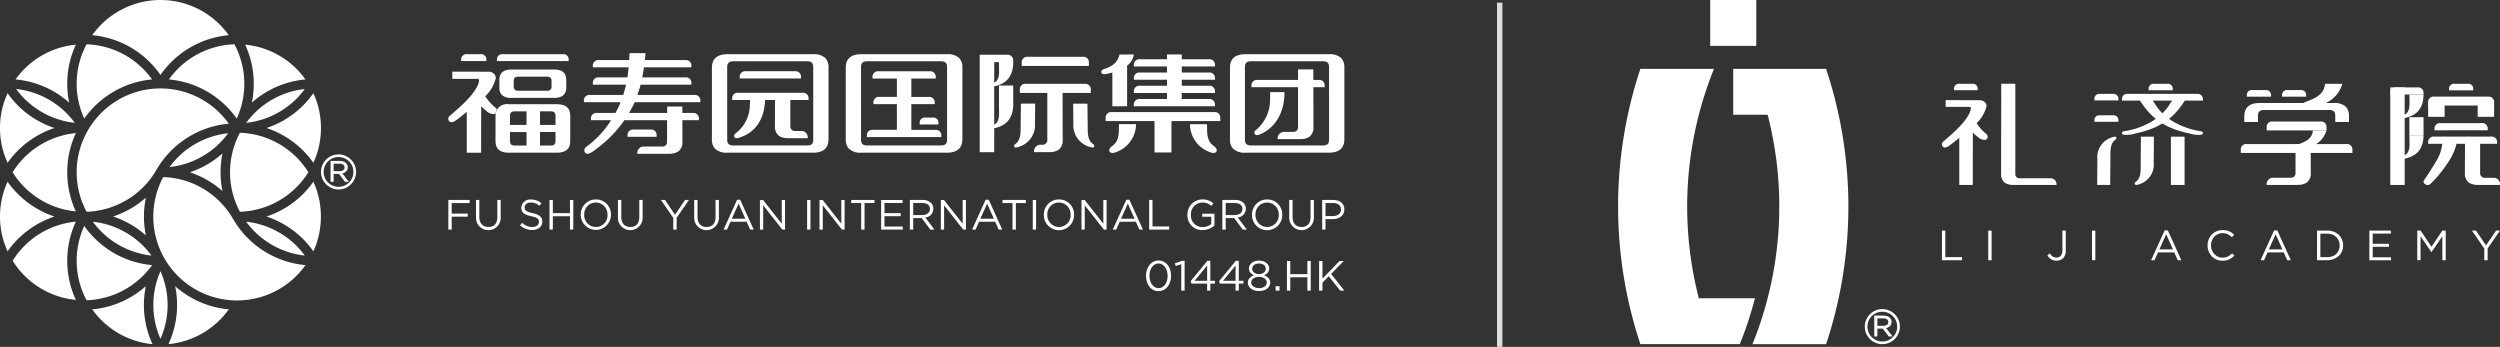 <svg xmlns="http://www.w3.org/2000/svg" width="464.902" height="64.5" viewBox="0 0 464.902 64.5">
  <rect x="0" y="0" width="464.902" height="64.5" fill="#333333" stroke="none"/>
  <g id="组_15519" data-name="组 15519" transform="translate(-50.614 -9)">
    <g id="组_15518" data-name="组 15518" transform="translate(0 -7)">
      <g id="组_219" data-name="组 219" transform="translate(-1036.484 -1350.754)">
        <g id="组_29" data-name="组 29" transform="translate(1388 1366.754)">
          <g id="组_28" data-name="组 28" transform="translate(45.855 57.478)">
            <path id="路径_178" data-name="路径 178" d="M282.713,321.472h1.741a1.928,1.928,0,0,1,.666.109,1.313,1.313,0,0,1,.487.3.977.977,0,0,1,.23.324,1.031,1.031,0,0,1,.085.428v.021a1.01,1.01,0,0,1-.283.752,1.483,1.483,0,0,1-.724.387l1.206,1.557h-.712l-1.122-1.462h-1v1.462h-.576Zm1.687,1.9a1.153,1.153,0,0,0,.666-.178.585.585,0,0,0,.256-.512v-.021a.584.584,0,0,0-.235-.486,1.052,1.052,0,0,0-.655-.182h-1.143v1.379Z" transform="translate(-280.929 -320.258)" fill="#fff"/>
            <path id="路径_179" data-name="路径 179" d="M284.475,326.962a3.261,3.261,0,1,1,3.272-3.261A3.271,3.271,0,0,1,284.475,326.962Zm0-6.028a2.768,2.768,0,1,0,2.777,2.767A2.776,2.776,0,0,0,284.475,320.934Z" transform="translate(-281.202 -320.44)" fill="#fff"/>
          </g>
          <path id="路径_180" data-name="路径 180" d="M257.386,325.131a68.246,68.246,0,0,1,2.819-42.666H246.516a81.127,81.127,0,0,0,0,51.2H265a67.621,67.621,0,0,0,2.819-8.533Z" transform="translate(-242.371 -269.664)" fill="#fff"/>
          <rect id="矩形_152" data-name="矩形 152" width="8.565" height="8.533" transform="translate(17.13)" fill="#fff"/>
          <path id="路径_181" data-name="路径 181" d="M277.771,282.465H260.5V291h6.4a68.246,68.246,0,0,1-2.819,42.666h13.689a81.127,81.127,0,0,0,0-51.2Z" transform="translate(-239.091 -269.664)" fill="#fff"/>
        </g>
        <g id="组_37" data-name="组 37" transform="translate(1448.224 1382.331)">
          <g id="组_31" data-name="组 31" transform="translate(83.377)">
            <path id="路径_182" data-name="路径 182" d="M380.836,292.38h0v-.235a1.006,1.006,0,0,0-1.122-1.1h-7.651a1.006,1.006,0,0,0-1.122,1.1v.236Z" transform="translate(-362.717 -283.727)" fill="#fff"/>
            <path id="路径_183" data-name="路径 183" d="M382.762,294.51h0v-.235a1.006,1.006,0,0,0-1.122-1.1H371.06a1.006,1.006,0,0,0-1.121,1.1v.236Z" transform="translate(-362.898 -283.351)" fill="#fff"/>
            <path id="路径_184" data-name="路径 184" d="M367.191,287.462c0,.893.205,2.429-1.079,2.885,0,0-.361.147-.156.435.1.146.329.167.886-.019s2.969-.769,2.969-4.232h-2.633Z" transform="translate(-363.629 -284.524)" fill="#fff"/>
            <path id="路径_185" data-name="路径 185" d="M367.191,293.883c0,.892.205,2.429-1.079,2.885,0,0-.361.146-.156.434.1.147.329.167.886-.019s2.969-.768,2.969-4.232h-2.633Z" transform="translate(-363.629 -283.391)" fill="#fff"/>
            <rect id="矩形_153" data-name="矩形 153" width="2.634" height="3.34" transform="translate(3.547 6.22)" fill="#fff"/>
            <path id="路径_186" data-name="路径 186" d="M370.154,286.731h0v-.235a1,1,0,0,0-1.121-1.1H365.1a1.006,1.006,0,0,0-1.121,1.1v.236Z" transform="translate(-363.976 -284.724)" fill="#fff"/>
            <rect id="矩形_154" data-name="矩形 154" width="2.672" height="18.14" transform="translate(0 0.676)" fill="#fff"/>
            <path id="路径_187" data-name="路径 187" d="M375.743,294.175h2.812v5.608a.83.83,0,0,0,.814.875H381a1.181,1.181,0,0,1,1.251,1.332H378.1l0-.007a3,3,0,0,1-1.644-.426,2.136,2.136,0,0,1-.737-1.841Z" transform="translate(-361.852 -283.175)" fill="#fff"/>
            <g id="组_30" data-name="组 30" transform="translate(7.039)">
              <path id="路径_188" data-name="路径 188" d="M382.2,288.51h0v-.554a1.006,1.006,0,0,0-1.122-1.1H371.06a1.006,1.006,0,0,0-1.121,1.1v.555Z" transform="translate(-369.937 -284.466)" fill="#fff"/>
              <rect id="矩形_155" data-name="矩形 155" width="3.058" height="2.702" transform="translate(9.207 3.445)" fill="#fff"/>
              <rect id="矩形_156" data-name="矩形 156" width="3.058" height="2.702" transform="translate(0 3.445)" fill="#fff"/>
              <path id="路径_189" data-name="路径 189" d="M373.227,286.051h4.5v-.218a.923.923,0,0,0-1.023-1.007H374.25a.923.923,0,0,0-1.023,1.007Z" transform="translate(-369.342 -284.825)" fill="#fff"/>
            </g>
            <path id="路径_190" data-name="路径 190" d="M372.714,294.14a7.637,7.637,0,0,1-1.118,3.466c-.755,1.307-1.8,2.866-2.3,3.6a.527.527,0,0,0-.084.241.532.532,0,0,0,.025.174.833.833,0,0,0,.935.447c.073-.014.2-.062.468-.32a21.816,21.816,0,0,0,2.89-3.509,10.6,10.6,0,0,0,1.963-4.555Z" transform="translate(-363.03 -283.262)" fill="#fff"/>
          </g>
          <g id="组_33" data-name="组 33" transform="translate(55.572)">
            <path id="路径_191" data-name="路径 191" d="M352.21,292.653c-.283,1.165-1.357,1.661-2.692,2.161,0,0-.468.126-.468.493,0,.232.185.5.783.371.459-.1,3.978-.2,4.982-3.478h-2.522Z" transform="translate(-338.871 -283.523)" fill="#fff"/>
            <path id="路径_192" data-name="路径 192" d="M361.187,296.006h0v-.555a1.006,1.006,0,0,0-1.122-1.1H341.553a1.006,1.006,0,0,0-1.121,1.1v.555Z" transform="translate(-340.43 -283.143)" fill="#fff"/>
            <path id="路径_193" data-name="路径 193" d="M355.634,292.448h0v-.555a1.006,1.006,0,0,0-1.121-1.1H345.63a1,1,0,0,0-1.121,1.1v.555Z" transform="translate(-339.693 -283.771)" fill="#fff"/>
            <path id="路径_194" data-name="路径 194" d="M352.686,294.355h-2.812v5.388a.83.83,0,0,1-.812.876h-3.3a1.182,1.182,0,0,0-1.252,1.332h5.819l0-.008a2.98,2.98,0,0,0,1.644-.426,2.134,2.134,0,0,0,.737-1.841Z" transform="translate(-339.693 -283.143)" fill="#fff"/>
            <g id="组_32" data-name="组 32" transform="translate(0.647)">
              <path id="路径_195" data-name="路径 195" d="M354.236,285.406c-.361,1.488-1.735,2.124-3.442,2.762,0,0-.6.162-.6.631,0,.3.235.635,1,.474.587-.125,5.088-.249,6.371-4.448h-3.225Z" transform="translate(-339.311 -284.825)" fill="#fff"/>
              <path id="路径_196" data-name="路径 196" d="M341.383,287.049h4.5v-.218a.922.922,0,0,0-1.021-1.007H342.4a.922.922,0,0,0-1.021,1.007Z" transform="translate(-340.905 -284.649)" fill="#fff"/>
              <path id="路径_197" data-name="路径 197" d="M346.917,287.049h4.5v-.218a.922.922,0,0,0-1.021-1.007h-2.453a.922.922,0,0,0-1.021,1.007Z" transform="translate(-339.904 -284.649)" fill="#fff"/>
              <path id="路径_198" data-name="路径 198" d="M343.526,291.4v-1.165c0-.729.355-1.069,1.121-1.069H356.8c.749,0,1.1.34,1.1,1.069V291.4h2.549v-1.052a2.49,2.49,0,0,0-.588-1.786,3.171,3.171,0,0,0-2.291-.7H343.881c-1.926,0-2.9.838-2.9,2.489V291.4Z" transform="translate(-340.978 -284.29)" fill="#fff"/>
            </g>
          </g>
          <g id="组_35" data-name="组 35">
            <g id="组_34" data-name="组 34">
              <path id="路径_199" data-name="路径 199" d="M295.277,286.023h4.391v-.213a.9.9,0,0,0-1-.984h-2.395a.9.9,0,0,0-1,.984Z" transform="translate(-293.025 -284.825)" fill="#fff"/>
              <path id="路径_200" data-name="路径 200" d="M301.827,294a.625.625,0,0,0-.168-.255,9.331,9.331,0,0,1-1.344-1.342L300,291.98l-.179-.285a6.612,6.612,0,0,0,1.839-3.14.983.983,0,0,0-.052-.32,1.38,1.38,0,0,0-.2-.383,1.423,1.423,0,0,0-1.134-.428l-6.215-.012v1.254h4.39c.262,0,.285.108.285.208,0,1.092-1.3,2.64-2.081,3.458-1.213,1.262-2.326,2.144-3.09,2.837a.658.658,0,0,0-.165.242.6.6,0,0,0-.028.192.557.557,0,0,0,.614.621,1.186,1.186,0,0,0,.6-.253,9.288,9.288,0,0,0,.784-.562l1.161-.932c.02-.015.041-.029.064-.047v8.754H299.1l.013-9.727.26.241a7.741,7.741,0,0,0,.646.56,1.919,1.919,0,0,0,1.227.542.669.669,0,0,0,.392-.107A.606.606,0,0,0,301.827,294Z" transform="translate(-293.37 -284.368)" fill="#fff"/>
            </g>
            <path id="路径_201" data-name="路径 201" d="M302.71,284.825h2.619v16.759a.774.774,0,0,0,.757.816h5.732a1.1,1.1,0,0,1,1.165,1.24h-8.078l0-.007a2.787,2.787,0,0,1-1.532-.4,1.988,1.988,0,0,1-.687-1.715Z" transform="translate(-291.684 -284.825)" fill="#fff"/>
          </g>
          <g id="组_36" data-name="组 36" transform="translate(28.348)">
            <rect id="矩形_157" data-name="矩形 157" width="2.543" height="8.979" transform="translate(14.227 9.837)" fill="#fff"/>
            <path id="路径_202" data-name="路径 202" d="M330.391,286.032h0v-.214a.911.911,0,0,0-1.016-.992h-2.437a.911.911,0,0,0-1.016.992v.215Z" transform="translate(-315.831 -284.825)" fill="#fff"/>
            <path id="路径_203" data-name="路径 203" d="M321.847,287.633h0v-.213a.911.911,0,0,0-1.016-.993h-2.437a.911.911,0,0,0-1.016.993v.214Z" transform="translate(-317.376 -284.543)" fill="#fff"/>
            <path id="路径_204" data-name="路径 204" d="M321.847,291.013h0V290.8a.911.911,0,0,0-1.016-.992h-2.437a.91.91,0,0,0-1.016.992v.215Z" transform="translate(-317.376 -283.946)" fill="#fff"/>
            <path id="路径_205" data-name="路径 205" d="M320.238,302.165l.038-4.84.008-.894c0-.836.024-2.065.9-2.659,0,0,.318-.187.169-.456-.112-.206-.416-.138-.831.011a3.822,3.822,0,0,0-2.668,4l-.039,4.84Z" transform="translate(-317.297 -283.349)" fill="#fff"/>
            <path id="路径_206" data-name="路径 206" d="M324.878,293.186l-.038,4.841-.008.894c0,.835-.024,2.065-.9,2.659,0,0-.316.186-.169.457.112.206.416.136.831-.012a3.82,3.82,0,0,0,2.668-4l.039-4.841Z" transform="translate(-316.228 -283.349)" fill="#fff"/>
            <path id="路径_207" data-name="路径 207" d="M336.768,287.672v-.22a.942.942,0,0,0-1.05-1.026H322.766a.942.942,0,0,0-1.05,1.026v.221Z" transform="translate(-316.592 -284.543)" fill="#fff"/>
            <path id="路径_208" data-name="路径 208" d="M331.548,293.119a17.1,17.1,0,0,0,2.083.561,5.85,5.85,0,0,0,2.325.269c.276-.088.371-.249.268-.453a.347.347,0,0,0-.2-.165.825.825,0,0,0-.205-.048,13.843,13.843,0,0,1-4.2-1.324,10.449,10.449,0,0,1-3.827-3.077s-1.017-1.494-1.279-2.029l-2,.638a13.925,13.925,0,0,0,2.764,3.318A12.784,12.784,0,0,0,331.548,293.119Z" transform="translate(-316.086 -284.467)" fill="#fff"/>
            <path id="路径_209" data-name="路径 209" d="M326.432,293.119a17.114,17.114,0,0,1-2.084.561,5.85,5.85,0,0,1-2.325.269c-.275-.088-.371-.249-.267-.453a.348.348,0,0,1,.2-.165.822.822,0,0,1,.207-.048,13.846,13.846,0,0,0,4.2-1.324,10.449,10.449,0,0,0,3.827-3.077s1.017-1.494,1.279-2.029l2,.638a13.91,13.91,0,0,1-2.766,3.318A12.779,12.779,0,0,1,326.432,293.119Z" transform="translate(-316.592 -284.467)" fill="#fff"/>
          </g>
        </g>
        <g id="组_38" data-name="组 38" transform="translate(1448.224 1409.544)">
          <path id="路径_210" data-name="路径 210" d="M293.37,308.036h.624v4.933h3.112v.574H293.37Z" transform="translate(-293.37 -307.942)" fill="#fff"/>
          <path id="路径_211" data-name="路径 211" d="M300.661,308.036h.623v5.507h-.623Z" transform="translate(-292.051 -307.942)" fill="#fff"/>
          <path id="路径_212" data-name="路径 212" d="M311.679,313.622a1.82,1.82,0,0,1-1.034-.275,2.256,2.256,0,0,1-.672-.7l.451-.386a2.072,2.072,0,0,0,.541.586,1.229,1.229,0,0,0,.723.2,1.009,1.009,0,0,0,.773-.334,1.411,1.411,0,0,0,.308-.988v-3.689h.623v3.682a2.493,2.493,0,0,1-.132.849,1.639,1.639,0,0,1-.367.6A1.671,1.671,0,0,1,311.679,313.622Z" transform="translate(-290.367 -307.942)" fill="#fff"/>
          <path id="路径_213" data-name="路径 213" d="M317,308.036h.623v5.507H317Z" transform="translate(-289.096 -307.942)" fill="#fff"/>
          <path id="路径_214" data-name="路径 214" d="M328.828,308h.585l2.52,5.546h-.672l-.647-1.455H327.6l-.655,1.455h-.64Zm1.54,3.532-1.255-2.808-1.264,2.808Z" transform="translate(-287.412 -307.948)" fill="#fff"/>
          <path id="路径_215" data-name="路径 215" d="M337.97,313.653a2.73,2.73,0,0,1-1.105-.221,2.7,2.7,0,0,1-.876-.6,2.741,2.741,0,0,1-.581-.9,2.943,2.943,0,0,1-.209-1.109V310.8a2.914,2.914,0,0,1,.209-1.1,2.828,2.828,0,0,1,.581-.909,2.671,2.671,0,0,1,.883-.613,2.776,2.776,0,0,1,1.122-.225,3.362,3.362,0,0,1,.684.064,2.773,2.773,0,0,1,.564.176,2.54,2.54,0,0,1,.482.275,4.278,4.278,0,0,1,.426.358l-.426.456a3.451,3.451,0,0,0-.763-.542,2.136,2.136,0,0,0-2.5.44,2.256,2.256,0,0,0-.45.72,2.413,2.413,0,0,0-.162.885v.016a2.434,2.434,0,0,0,.162.893,2.237,2.237,0,0,0,.45.719,2.113,2.113,0,0,0,.679.485,2.044,2.044,0,0,0,.849.178,2.146,2.146,0,0,0,.98-.209,3.425,3.425,0,0,0,.805-.586l.41.4a4,4,0,0,1-.445.4,2.774,2.774,0,0,1-.5.3,2.893,2.893,0,0,1-.576.2A3.013,3.013,0,0,1,337.97,313.653Z" transform="translate(-285.804 -307.956)" fill="#fff"/>
          <path id="路径_216" data-name="路径 216" d="M346.066,308h.583l2.52,5.546H348.5l-.647-1.455h-3.009l-.655,1.455h-.64Zm1.54,3.532-1.256-2.808-1.264,2.808Z" transform="translate(-284.294 -307.948)" fill="#fff"/>
          <path id="路径_217" data-name="路径 217" d="M352.436,308.036h1.919a3.28,3.28,0,0,1,1.188.208,2.8,2.8,0,0,1,.933.579,2.575,2.575,0,0,1,.6.869,2.731,2.731,0,0,1,.214,1.081v.016a2.757,2.757,0,0,1-.214,1.085,2.57,2.57,0,0,1-.6.874,2.845,2.845,0,0,1-.933.582,3.23,3.23,0,0,1-1.188.212h-1.919Zm1.919,4.933a2.589,2.589,0,0,0,.947-.165,2.1,2.1,0,0,0,.723-.456,2.023,2.023,0,0,0,.458-.688,2.231,2.231,0,0,0,.162-.854v-.015a2.228,2.228,0,0,0-.162-.854,2.061,2.061,0,0,0-.458-.692,2.1,2.1,0,0,0-.723-.465,2.54,2.54,0,0,0-.947-.169h-1.3v4.359Z" transform="translate(-282.686 -307.942)" fill="#fff"/>
          <path id="路径_218" data-name="路径 218" d="M360.677,308.036h4v.559H361.3v1.9h3.017v.558H361.3v1.935h3.412v.559h-4.035Z" transform="translate(-281.196 -307.942)" fill="#fff"/>
          <path id="路径_219" data-name="路径 219" d="M368.222,308.036h.632l2.013,3.006,2.013-3.006h.633v5.507h-.625v-4.461l-2.013,2.951h-.032l-2.013-2.942v4.453h-.608Z" transform="translate(-279.831 -307.942)" fill="#fff"/>
          <path id="路径_220" data-name="路径 220" d="M379.129,311.364l-2.3-3.328h.759l1.86,2.754,1.875-2.754h.726l-2.3,3.32v2.187h-.624Z" transform="translate(-278.274 -307.942)" fill="#fff"/>
        </g>
      </g>
      <g id="组_218" data-name="组 218" transform="translate(-936.484 -1219)">
        <path id="路径_316" data-name="路径 316" d="M242.881,89.782a17.321,17.321,0,0,1,13.457-8.593,15.582,15.582,0,0,0-26.443,16.373A15.576,15.576,0,0,0,242.881,89.782Zm6.222.439a17.334,17.334,0,0,1,6.067,3.507,17.482,17.482,0,0,1,0-7.015A17.311,17.311,0,0,1,249.1,90.221Zm-14.274,8.224a17.453,17.453,0,0,1,6.094,3.517,17.313,17.313,0,0,1,0-7.022A17.369,17.369,0,0,1,234.829,98.444Zm10.493-9.193a15.574,15.574,0,0,0,10.9-6.287A15.575,15.575,0,0,0,245.322,89.251Zm-3.244-16.294a15.592,15.592,0,0,0-12.185-6.535,15.571,15.571,0,0,0-.428,13.816A17.333,17.333,0,0,1,242.078,72.957Zm18.553,4.314a17.282,17.282,0,0,1,9.967-4.314,15.572,15.572,0,0,0-11.21-6.468,17.394,17.394,0,0,1,1.243,10.783Zm5.065,7.687a15.536,15.536,0,0,0-7.284-2.08,15.582,15.582,0,0,0,0,14.686,15.6,15.6,0,0,0,12.727-7.342A15.522,15.522,0,0,0,265.7,84.958Zm4.785-10.224a15.566,15.566,0,0,0-10.9,6.29A15.572,15.572,0,0,0,270.481,74.735Zm-7.126,7.255a17.511,17.511,0,0,1,3.219,1.447,17.291,17.291,0,0,1,5.5,5.025,15.559,15.559,0,0,0,0-12.943A17.275,17.275,0,0,1,263.355,81.99Zm-19.714-9.868a17.358,17.358,0,0,1,12.694-7.393,15.585,15.585,0,0,0-25.387,0,17.352,17.352,0,0,1,12.693,7.393Zm1.564.835a17.329,17.329,0,0,1,12.614,7.278,15.572,15.572,0,0,0-.43-13.813,15.592,15.592,0,0,0-12.184,6.535Zm-3.242,32.752a15.586,15.586,0,0,0-10.9-6.292A15.572,15.572,0,0,0,241.964,105.709Zm-18.035-7.257a17.4,17.4,0,0,1-8.724-6.472,15.558,15.558,0,0,0,0,12.943A17.275,17.275,0,0,1,223.929,98.453ZM246.366,111.4a17.257,17.257,0,0,1-1.245,10.786,15.57,15.57,0,0,0,11.215-6.472,17.3,17.3,0,0,1-7.106-2.251A17.5,17.5,0,0,1,246.366,111.4Zm10.772-12.508a15.578,15.578,0,0,0-12.986-7.78A15.583,15.583,0,0,0,270.6,107.485,17.319,17.319,0,0,1,257.138,98.891Zm-13.5,22.305a15.553,15.553,0,0,0,0-12.579A15.563,15.563,0,0,0,243.641,121.2Zm22.933-24.191a17.433,17.433,0,0,1-3.219,1.447,17.271,17.271,0,0,1,8.725,6.473,15.749,15.749,0,0,0,0-12.948A17.258,17.258,0,0,1,266.574,97.006ZM240.917,111.4a17.5,17.5,0,0,1-2.863,2.064,17.3,17.3,0,0,1-7.106,2.251,15.573,15.573,0,0,0,11.215,6.472A17.257,17.257,0,0,1,240.917,111.4Zm29.564-5.691a15.568,15.568,0,0,0-10.9-6.29A15.575,15.575,0,0,0,270.481,105.709ZM227.9,99.4a15.567,15.567,0,0,0-11.747,7.273,15.562,15.562,0,0,0,11.748,7.28,17.355,17.355,0,0,1,0-14.553ZM216.8,74.735a15.572,15.572,0,0,0,10.9,6.29A15.566,15.566,0,0,0,216.8,74.735Zm3.907,8.7a17.509,17.509,0,0,1,3.219-1.447,17.275,17.275,0,0,1-8.724-6.471,15.558,15.558,0,0,0,0,12.943A17.291,17.291,0,0,1,220.709,83.437Zm7.188-.494a15.587,15.587,0,0,0-11.751,7.279A15.594,15.594,0,0,0,227.9,97.5a17.348,17.348,0,0,1,0-14.558Zm14.181,24.544a17.33,17.33,0,0,1-12.614-7.279,15.571,15.571,0,0,0,.43,13.813,15.6,15.6,0,0,0,12.185-6.534ZM226.3,73.765a17.264,17.264,0,0,1,1.6-7.277,15.572,15.572,0,0,0-11.21,6.468,17.282,17.282,0,0,1,9.967,4.314A17.379,17.379,0,0,1,226.3,73.765Z" transform="translate(773.302 1176.814)" fill="#fff"/>
        <g id="组_217" data-name="组 217" transform="translate(1070.468 1244.879)">
          <g id="组_49" data-name="组 49" transform="translate(0.002 27.211)">
            <path id="路径_264" data-name="路径 264" d="M168.375,156.091H169v-2.4h2.984v-.567H169v-1.968h3.339v-.574h-3.96Z" transform="translate(-168.375 -150.488)" fill="#fff"/>
            <path id="路径_265" data-name="路径 265" d="M176.715,153.784c0,1.2-.645,1.819-1.661,1.819-1.056,0-1.686-.669-1.686-1.858v-3.164h-.622v3.2a2.3,2.3,0,1,0,4.591-.046v-3.157h-.623Z" transform="translate(-167.6 -150.488)" fill="#fff"/>
            <path id="路径_266" data-name="路径 266" d="M182.052,153.049c-1.212-.261-1.5-.552-1.5-1.072v-.014c0-.5.457-.889,1.172-.889a2.428,2.428,0,0,1,1.591.6l.361-.48a2.882,2.882,0,0,0-1.938-.676,1.627,1.627,0,0,0-1.81,1.5v.015c0,.9.583,1.315,1.85,1.589,1.157.244,1.433.536,1.433,1.047v.015c0,.544-.487.937-1.228.937a2.621,2.621,0,0,1-1.889-.779l-.386.456a3.228,3.228,0,0,0,2.251.881c1.1,0,1.883-.614,1.883-1.558v-.016C183.847,153.764,183.28,153.317,182.052,153.049Z" transform="translate(-166.366 -150.5)" fill="#fff"/>
            <path id="路径_267" data-name="路径 267" d="M188.162,153.029h-3.181v-2.447h-.622v5.509h.622v-2.479h3.181v2.479h.622v-5.509h-.622Z" transform="translate(-165.543 -150.488)" fill="#fff"/>
            <path id="路径_268" data-name="路径 268" d="M192.112,150.5a2.792,2.792,0,0,0-2.819,2.849v.014a2.811,2.811,0,1,0,5.622-.014v-.016A2.766,2.766,0,0,0,192.112,150.5Zm2.158,2.864a2.164,2.164,0,0,1-2.158,2.259,2.19,2.19,0,0,1-2.173-2.273v-.016a2.163,2.163,0,0,1,2.157-2.259,2.192,2.192,0,0,1,2.174,2.275Z" transform="translate(-164.669 -150.502)" fill="#fff"/>
            <path id="路径_269" data-name="路径 269" d="M199.138,153.784c0,1.2-.646,1.819-1.662,1.819-1.055,0-1.686-.669-1.686-1.858v-3.164h-.622v3.2a2.3,2.3,0,1,0,4.591-.046v-3.157h-.622Z" transform="translate(-163.628 -150.488)" fill="#fff"/>
            <path id="路径_270" data-name="路径 270" d="M204.576,153.337l-1.858-2.755h-.755l2.291,3.328v2.182h.63V153.9l2.291-3.321h-.725Z" transform="translate(-162.425 -150.488)" fill="#fff"/>
            <path id="路径_271" data-name="路径 271" d="M211.185,153.784c0,1.2-.645,1.819-1.661,1.819-1.056,0-1.686-.669-1.686-1.858v-3.164h-.622v3.2a2.3,2.3,0,1,0,4.591-.046v-3.157h-.623Z" transform="translate(-161.494 -150.488)" fill="#fff"/>
            <path id="路径_272" data-name="路径 272" d="M214.369,150.549l-2.513,5.548h.638l.653-1.457h3l.645,1.457h.669l-2.511-5.548Zm-.977,3.532,1.26-2.808,1.251,2.808Z" transform="translate(-160.672 -150.494)" fill="#fff"/>
            <path id="路径_273" data-name="路径 273" d="M221.655,155l-3.473-4.415H217.6v5.509h.607v-4.518l3.56,4.518h.5v-5.509h-.606Z" transform="translate(-159.655 -150.488)" fill="#fff"/>
            <rect id="矩形_164" data-name="矩形 164" width="0.622" height="5.509" transform="translate(66.719 0.094)" fill="#fff"/>
            <path id="路径_274" data-name="路径 274" d="M231.068,155l-3.473-4.415h-.583v5.509h.607v-4.518l3.559,4.518h.5v-5.509h-.606Z" transform="translate(-157.988 -150.488)" fill="#fff"/>
            <path id="路径_275" data-name="路径 275" d="M232.02,151.155h1.85v4.936h.63v-4.936h1.85v-.574h-4.33Z" transform="translate(-157.101 -150.488)" fill="#fff"/>
            <path id="路径_276" data-name="路径 276" d="M237.368,153.6h3.009v-.567h-3.009v-1.88h3.363v-.567h-3.985v5.509h4.024v-.567h-3.4Z" transform="translate(-156.263 -150.488)" fill="#fff"/>
            <path id="路径_277" data-name="路径 277" d="M245.65,152.235v-.018a1.519,1.519,0,0,0-.426-1.085,2.17,2.17,0,0,0-1.567-.551h-2.371v5.51h.622V153.95h1.576l1.6,2.141h.765l-1.694-2.251A1.616,1.616,0,0,0,245.65,152.235Zm-3.742,1.156v-2.237h1.7c.89,0,1.409.411,1.409,1.087v.016c0,.708-.591,1.133-1.417,1.133Z" transform="translate(-155.459 -150.488)" fill="#fff"/>
            <path id="路径_278" data-name="路径 278" d="M250.236,155l-3.473-4.415h-.582v5.509h.606v-4.518l3.559,4.518h.5v-5.509h-.607Z" transform="translate(-154.592 -150.488)" fill="#fff"/>
            <path id="路径_279" data-name="路径 279" d="M253.632,150.549,251.12,156.1h.638l.653-1.457h3l.645,1.457h.669l-2.511-5.548Zm-.976,3.532,1.26-2.808,1.252,2.808Z" transform="translate(-153.717 -150.494)" fill="#fff"/>
            <path id="路径_280" data-name="路径 280" d="M255.927,151.155h1.85v4.936h.63v-4.936h1.85v-.574h-4.331Z" transform="translate(-152.866 -150.488)" fill="#fff"/>
            <rect id="矩形_165" data-name="矩形 165" width="0.622" height="5.509" transform="translate(108.68 0.094)" fill="#fff"/>
            <path id="路径_281" data-name="路径 281" d="M265.271,150.5a2.792,2.792,0,0,0-2.819,2.849v.014a2.812,2.812,0,1,0,5.623-.014v-.016A2.766,2.766,0,0,0,265.271,150.5Zm2.159,2.864a2.164,2.164,0,0,1-2.159,2.259,2.19,2.19,0,0,1-2.173-2.273v-.016a2.164,2.164,0,0,1,2.158-2.259,2.192,2.192,0,0,1,2.174,2.275Z" transform="translate(-151.71 -150.502)" fill="#fff"/>
            <path id="路径_282" data-name="路径 282" d="M272.459,155l-3.473-4.415H268.4v5.509h.606v-4.518l3.559,4.518h.5v-5.509h-.606Z" transform="translate(-150.656 -150.488)" fill="#fff"/>
            <path id="路径_283" data-name="路径 283" d="M275.855,150.549l-2.512,5.548h.638l.653-1.457h3l.646,1.457h.669l-2.512-5.548Zm-.976,3.532,1.26-2.808,1.252,2.808Z" transform="translate(-149.781 -150.494)" fill="#fff"/>
            <path id="路径_284" data-name="路径 284" d="M279.709,150.582h-.622v5.509h3.725v-.574h-3.1Z" transform="translate(-148.764 -150.488)" fill="#fff"/>
            <path id="路径_285" data-name="路径 285" d="M287.883,153.721h1.677v1.369a2.6,2.6,0,0,1-1.59.552,2.129,2.129,0,0,1-2.181-2.291v-.016a2.152,2.152,0,0,1,2.094-2.259,2.341,2.341,0,0,1,1.677.629l.4-.472a2.907,2.907,0,0,0-2.056-.732,2.766,2.766,0,0,0-2.764,2.849v.014a2.7,2.7,0,0,0,2.8,2.835,3.347,3.347,0,0,0,2.213-.845v-2.2h-2.277Z" transform="translate(-147.691 -150.502)" fill="#fff"/>
            <path id="路径_286" data-name="路径 286" d="M295.014,152.235v-.018a1.523,1.523,0,0,0-.425-1.085,2.17,2.17,0,0,0-1.567-.551h-2.371v5.51h.623V153.95h1.574l1.6,2.141h.763l-1.692-2.251A1.615,1.615,0,0,0,295.014,152.235Zm-3.74,1.156v-2.237h1.7c.889,0,1.409.411,1.409,1.087v.016c0,.708-.591,1.133-1.417,1.133Z" transform="translate(-146.715 -150.488)" fill="#fff"/>
            <path id="路径_287" data-name="路径 287" d="M298.157,150.5a2.792,2.792,0,0,0-2.819,2.849v.014a2.812,2.812,0,1,0,5.623-.014v-.016A2.766,2.766,0,0,0,298.157,150.5Zm2.158,2.864a2.163,2.163,0,0,1-2.158,2.259,2.19,2.19,0,0,1-2.173-2.273v-.016a2.164,2.164,0,0,1,2.158-2.259,2.191,2.191,0,0,1,2.173,2.275Z" transform="translate(-145.885 -150.502)" fill="#fff"/>
            <path id="路径_288" data-name="路径 288" d="M305.184,153.784c0,1.2-.646,1.819-1.662,1.819-1.055,0-1.686-.669-1.686-1.858v-3.164h-.622v3.2a2.3,2.3,0,1,0,4.592-.046v-3.157h-.623Z" transform="translate(-144.844 -150.488)" fill="#fff"/>
            <path id="路径_289" data-name="路径 289" d="M308.486,150.582h-2.063v5.51h.622v-1.944h1.338c1.174,0,2.166-.615,2.166-1.8v-.015C310.549,151.243,309.73,150.582,308.486,150.582Zm1.433,1.786c0,.724-.6,1.212-1.513,1.212h-1.362v-2.425h1.394c.89,0,1.481.411,1.481,1.2Z" transform="translate(-143.921 -150.488)" fill="#fff"/>
          </g>
          <g id="组_57" data-name="组 57" transform="translate(0 0)">
            <g id="组_50" data-name="组 50" transform="translate(0 0.192)">
              <path id="路径_290" data-name="路径 290" d="M176.062,128.815h13.324l0,0v-.226a.961.961,0,0,0-1.062-1.051h-11.2a.96.96,0,0,0-1.061,1.051Z" transform="translate(-167.011 -127.536)" fill="#fff"/>
              <path id="路径_291" data-name="路径 291" d="M170.409,128.815h4.676l0,0v-.226a.961.961,0,0,0-1.062-1.051h-2.549a.961.961,0,0,0-1.063,1.051Z" transform="translate(-168.013 -127.536)" fill="#fff"/>
              <path id="路径_292" data-name="路径 292" d="M189.725,142.3v-4.69c0-1.434-.829-2.161-2.458-2.161h-8.98a2.241,2.241,0,0,0-2.233,1.059,3.206,3.206,0,0,0-.21.813c-.007.1-.015.188-.015.289v4.69c0,1.435.826,2.161,2.458,2.161h8.98C188.9,144.459,189.725,143.733,189.725,142.3Zm-8.127.835h-2.212c-.592,0-.865-.266-.865-.835v-1.677H181.6Zm0-3.838h-3.077v-1.687c0-.569.273-.834.865-.834H181.6Zm5.388,3c0,.569-.275.835-.865.835H184.1v-2.512h2.885Zm0-3H184.1v-2.521h2.02c.59,0,.865.265.865.834Z" transform="translate(-167.052 -126.14)" fill="#fff"/>
              <path id="路径_293" data-name="路径 293" d="M176.751,138.187a.72.72,0,0,0,.418-.114.426.426,0,0,0,0,.068,3.246,3.246,0,0,1,.21-.814.661.661,0,0,0-.178-.272,10,10,0,0,1-1.431-1.434l-.334-.446-.192-.3a7.065,7.065,0,0,0,1.958-3.353,1.055,1.055,0,0,0-.056-.342,1.482,1.482,0,0,0-.212-.408,1.513,1.513,0,0,0-1.207-.458l-6.614-.013v1.339h4.672c.28,0,.3.116.3.224,0,1.165-1.378,2.818-2.214,3.692-1.291,1.347-2.477,2.287-3.289,3.028a.678.678,0,0,0-.175.258.618.618,0,0,0-.032.2.594.594,0,0,0,.654.664,1.257,1.257,0,0,0,.635-.269,10.047,10.047,0,0,0,.835-.6l1.236-1c.02-.016.044-.032.067-.051v7.59h2.669l.013-8.628.278.258a8.356,8.356,0,0,0,.686.6A2.048,2.048,0,0,0,176.751,138.187Z" transform="translate(-168.373 -127.049)" fill="#fff"/>
              <path id="路径_294" data-name="路径 294" d="M178.708,129.962c-1.506,0-2.268.649-2.268,1.933v1.413a1.873,1.873,0,0,0,.463,1.393,2.444,2.444,0,0,0,1.806.54h7.9c1.506,0,2.27-.651,2.27-1.933v-1.413c0-1.284-.764-1.933-2.27-1.933Zm7.435,3.14c0,.555-.27.813-.844.813H179.95c-.576,0-.843-.258-.843-.813v-1c0-.554.267-.813.843-.813H185.3c.574,0,.844.259.844.813Z" transform="translate(-166.944 -127.108)" fill="#fff"/>
            </g>
            <g id="组_51" data-name="组 51" transform="translate(25.219)">
              <path id="路径_295" data-name="路径 295" d="M200.958,139.453h-3.141a1.014,1.014,0,0,0-1.128,1.107v.241h5.4l0,0v-.239A1.014,1.014,0,0,0,200.958,139.453Z" transform="translate(-188.577 -125.241)" fill="#fff"/>
              <path id="路径_296" data-name="路径 296" d="M211.181,139.606a1.016,1.016,0,0,0-1.128-1.107H208.1l0-1.2h-2.83v1.2h-7.084l.531-.953.124-.244a5.222,5.222,0,0,0,.287-.574c.032-.072.064-.153.094-.228h12.227v-.239a1.015,1.015,0,0,0-1.129-1.108H199.745l.433-1.327.068-.249a2.176,2.176,0,0,0,.078-.319l0-.024h9.459v-.239a1.014,1.014,0,0,0-1.127-1.107h-8.019c.006-.032.014-.065.021-.094l.245-1.359.054-.419h8.825v-.239a1.014,1.014,0,0,0-1.127-1.107h-7.517l.009-.085.106-1.212h-2.968l-.068,1.212-.007.085h-5.628a1.016,1.016,0,0,0-1.128,1.107v.239h6.648l-.033.419-.165,1.359c-.006.033-.013.061-.016.094h-5.309a1.014,1.014,0,0,0-1.127,1.107v.24h6.176c-.046.2-.088.409-.135.592l-.386,1.327h-6.187a1.017,1.017,0,0,0-1.129,1.108v.239h6.82c-.025.06-.04.119-.066.179l-.137.318a1.461,1.461,0,0,0-.122.268l-.125.281-.5.953h-3.437a1.014,1.014,0,0,0-1.127,1.107v.24h3.757a18.1,18.1,0,0,1-4.586,4.928,1.012,1.012,0,0,0-.235.213.658.658,0,0,0-.153.421c-.008.436.213.681.622.681.264,0,.84-.2,2.825-1.871a23.243,23.243,0,0,0,2.334-2.267,21.933,21.933,0,0,0,1.642-2.106h7.954v4.009a.839.839,0,0,1-.816.886h-3.46a1.2,1.2,0,0,0-1.26,1.348h5.994l0-.011a2.979,2.979,0,0,0,1.654-.431,2.165,2.165,0,0,0,.743-1.861l-.014-3.941h3.072Z" transform="translate(-189.797 -127.373)" fill="#fff"/>
            </g>
            <g id="组_52" data-name="组 52" transform="translate(49.018 0.198)">
              <path id="路径_297" data-name="路径 297" d="M231.7,143.351v-13.3a2.508,2.508,0,0,0-.592-1.8,3.177,3.177,0,0,0-2.3-.709H212.932c-1.935,0-2.917.846-2.917,2.509v13.3a2.464,2.464,0,0,0,.565,1.751,3.125,3.125,0,0,0,2.352.757h15.877C230.729,145.858,231.7,145.014,231.7,143.351Zm-3.945,1.167H213.983c-.768,0-1.125-.334-1.125-1.053V129.936c0-.735.358-1.078,1.125-1.078h13.775c.752,0,1.1.342,1.1,1.078v13.528C228.861,144.184,228.51,144.518,227.758,144.518Z" transform="translate(-210.015 -127.541)" fill="#fff"/>
              <path id="路径_298" data-name="路径 298" d="M214.407,131.581h11.4l0,0v-.239a1.016,1.016,0,0,0-1.13-1.107h-9.143a1.014,1.014,0,0,0-1.129,1.107Z" transform="translate(-209.237 -127.066)" fill="#fff"/>
              <path id="路径_299" data-name="路径 299" d="M227.422,134.748a1.016,1.016,0,0,0-1.13-1.107H214.345a1.015,1.015,0,0,0-1.129,1.107v.24h3.324c-.011.3-.031.755-.06,1.457a6.7,6.7,0,0,1-2.652,4.762s-.4.279-.2.653c.161.307.543.269,1.083.061.589-.228,4.393-1.288,4.63-6.933h1.849c-.013.742-.02,4.8-.02,4.8a2.162,2.162,0,0,0,.745,1.862,2.984,2.984,0,0,0,1.657.431l0,.007h3.692a1.192,1.192,0,0,0-1.26-1.346h-1.154a.838.838,0,0,1-.818-.886v-4.873h3.395Z" transform="translate(-209.448 -126.464)" fill="#fff"/>
            </g>
            <g id="组_53" data-name="组 53" transform="translate(98.824 0.301)">
              <path id="路径_300" data-name="路径 300" d="M255.02,141.29a2.261,2.261,0,0,0,.544-.129c.562-.192,2.993-.793,2.993-4.364v-3.448H255.9V136.8l.014.96c0,.866.168,2.315-.9,2.872V133.5a2.32,2.32,0,0,0,.544-.129c.562-.193,2.993-.793,2.993-4.365h0v-.242a1.03,1.03,0,0,0-1.131-1.131h-5.1v18.113h2.694Zm0-12.287h.882l.014.96c0,.867.168,2.315-.9,2.872Z" transform="translate(-252.326 -127.629)" fill="#fff"/>
              <path id="路径_301" data-name="路径 301" d="M258.708,143.363a4.2,4.2,0,0,0,2.923-4.4l.045-3.613h-2.657l-.044,3.613-.009.982c0,.919-.026,2.271-.984,2.922,0,0-.348.206-.186.5C257.919,143.6,258.251,143.526,258.708,143.363Z" transform="translate(-251.365 -126.265)" fill="#fff"/>
              <path id="路径_302" data-name="路径 302" d="M270.96,143.375c.162-.3-.184-.5-.184-.5-.961-.652-.985-2-.985-2.922l-.009-.982-.046-3.613H267.08l.045,3.613a4.2,4.2,0,0,0,2.924,4.4C270.505,143.526,270.837,143.6,270.96,143.375Z" transform="translate(-249.713 -126.265)" fill="#fff"/>
              <path id="路径_303" data-name="路径 303" d="M258.96,129.651h12.488v-.573a1.028,1.028,0,0,0-1.129-1.128H260.09a1.029,1.029,0,0,0-1.13,1.128Z" transform="translate(-251.151 -127.572)" fill="#fff"/>
              <path id="路径_304" data-name="路径 304" d="M264.226,144.923a2.967,2.967,0,0,0,1.66-.441,2.222,2.222,0,0,0,.743-1.9l-.02-8.659h5.249v-.573a1.031,1.031,0,0,0-1.132-1.128H259.793a1.029,1.029,0,0,0-1.131,1.128v.573h5.108v8.73a.846.846,0,0,1-.818.9h-.376a1.213,1.213,0,0,0-1.263,1.375h2.916Z" transform="translate(-251.204 -126.818)" fill="#fff"/>
            </g>
            <g id="组_54" data-name="组 54" transform="translate(73.909 0.198)">
              <path id="路径_305" data-name="路径 305" d="M234.077,145.858h15.878c1.92,0,2.892-.844,2.892-2.507v-13.3a2.513,2.513,0,0,0-.591-1.8,3.179,3.179,0,0,0-2.3-.709H234.077c-1.935,0-2.917.846-2.917,2.509v13.3a2.454,2.454,0,0,0,.566,1.751A3.125,3.125,0,0,0,234.077,145.858ZM234,129.936c0-.735.358-1.078,1.127-1.078H248.9c.752,0,1.1.342,1.1,1.078v13.528c0,.719-.351,1.053-1.1,1.053H235.129c-.769,0-1.127-.334-1.127-1.053Z" transform="translate(-231.16 -127.541)" fill="#fff"/>
              <path id="路径_306" data-name="路径 306" d="M234.488,142.483h13.853v-.24a1.013,1.013,0,0,0-1.129-1.1h-4.448v-4.785h4.355l0,0v-.239a1.015,1.015,0,0,0-1.13-1.107h-3.222v-3.422H247.3l0,0v-.236a1.017,1.017,0,0,0-1.131-1.109h-9.494a1.016,1.016,0,0,0-1.13,1.109v.239h4.53V135h-3.223a1.015,1.015,0,0,0-1.131,1.107v.241h4.354v4.785h-4.45a1.014,1.014,0,0,0-1.13,1.1Z" transform="translate(-230.571 -127.066)" fill="#fff"/>
              <path id="路径_307" data-name="路径 307" d="M243.907,137.56a.963.963,0,0,0-1.072,1.052v.228h3.5v-.228a.965.965,0,0,0-1.072-1.052Z" transform="translate(-229.092 -125.773)" fill="#fff"/>
            </g>
            <g id="组_55" data-name="组 55" transform="translate(145.357 0.198)">
              <path id="路径_308" data-name="路径 308" d="M308.871,133.014a1.016,1.016,0,0,0-1.13-1.107h-.986l0-1.962h-2.837v1.962h-7.54a1.013,1.013,0,0,0-1.129,1.107v.24h8.668v7.426a.838.838,0,0,1-.818.886h-1.7a1.194,1.194,0,0,0-1.262,1.347h4.239v-.007a3.024,3.024,0,0,0,1.66-.431,2.165,2.165,0,0,0,.742-1.864l-.014-7.358h2.113Z" transform="translate(-291.257 -127.117)" fill="#fff"/>
              <path id="路径_309" data-name="路径 309" d="M298.653,133.543l-.028,1.714a7.325,7.325,0,0,1-2.7,5.4.482.482,0,0,0,.388.867c.406-.036,5-1.6,5-7.985Z" transform="translate(-291.174 -126.482)" fill="#fff"/>
              <path id="路径_310" data-name="路径 310" d="M312.537,128.25a3.177,3.177,0,0,0-2.3-.709H294.775c-1.939,0-2.918.846-2.918,2.509v13.3a2.453,2.453,0,0,0,.564,1.751,3.132,3.132,0,0,0,2.354.757h15.461c1.921,0,2.893-.844,2.893-2.507v-13.3A2.514,2.514,0,0,0,312.537,128.25Zm-2.251,15.214c0,.719-.35,1.053-1.1,1.053H295.763c-.77,0-1.125-.334-1.125-1.053V129.936c0-.735.356-1.078,1.125-1.078h13.419c.755,0,1.1.342,1.1,1.078Z" transform="translate(-291.857 -127.541)" fill="#fff"/>
            </g>
            <g id="组_56" data-name="组 56" transform="translate(121.428 0.252)">
              <path id="路径_311" data-name="路径 311" d="M293.541,137.8a1.023,1.023,0,0,0-1.152-1.108H273.367a1.022,1.022,0,0,0-1.151,1.108v.562h9.091v5.841h3.143v-5.841h9.092Z" transform="translate(-271.407 -125.98)" fill="#fff"/>
              <path id="路径_312" data-name="路径 312" d="M277.818,135.869a1.022,1.022,0,0,0-1.151,1.107v.239h15.087v-.239a1.022,1.022,0,0,0-1.15-1.107h-5.022v-1.12h6.172v-.238a1.023,1.023,0,0,0-1.15-1.109h-5.022v-1.118h6.175l0,0v-.238a1.022,1.022,0,0,0-1.15-1.107h-5.022v-1.119h6.172v-.239a1.023,1.023,0,0,0-1.15-1.108h-5.022v-.884h-2.746v.884h-5.018a1.023,1.023,0,0,0-1.151,1.108v.24h6.169v1.119h-5.018a1.022,1.022,0,0,0-1.151,1.107v.24h6.169V133.4h-5.018a1.024,1.024,0,0,0-1.151,1.109v.238h6.169v1.12Z" transform="translate(-270.618 -127.587)" fill="#fff"/>
              <path id="路径_313" data-name="路径 313" d="M272.416,131.221c.132-.029.586-.112,1.17-.272v6.266h2.746v-7.548a3.07,3.07,0,0,0,1.241-2.08l-2.658.011a3.7,3.7,0,0,1-.843,1.594,5.118,5.118,0,0,1-2.082,1.111s-.542.2-.451.612C271.6,131.2,271.953,131.332,272.416,131.221Z" transform="translate(-271.528 -127.587)" fill="#fff"/>
              <path id="路径_314" data-name="路径 314" d="M277.767,138.6h-3.176l-.006.6c0,1.687-.184,2.681-1.254,3.478,0,0-.724.448-.509.952.151.36.6.432,1.3.147A5.575,5.575,0,0,0,277.767,138.6Z" transform="translate(-271.306 -125.643)" fill="#fff"/>
              <path id="路径_315" data-name="路径 315" d="M289.969,142.682c-1.07-.8-1.254-1.791-1.252-3.478l-.006-.6h-3.177a5.576,5.576,0,0,0,3.641,5.178c.7.285,1.154.213,1.3-.147C290.692,143.13,289.969,142.682,289.969,142.682Z" transform="translate(-269.047 -125.643)" fill="#fff"/>
            </g>
          </g>
          <g id="组_58" data-name="组 58" transform="translate(129.746 38.559)">
            <path id="路径_317" data-name="路径 317" d="M280.919,165.847a2.052,2.052,0,0,1-.965-.225,2.228,2.228,0,0,1-.733-.614,2.854,2.854,0,0,1-.464-.9,3.6,3.6,0,0,1-.161-1.094V163a3.6,3.6,0,0,1,.165-1.094,2.854,2.854,0,0,1,.473-.909,2.29,2.29,0,0,1,.736-.618,2.158,2.158,0,0,1,1.922,0,2.239,2.239,0,0,1,.732.614,2.856,2.856,0,0,1,.465.906,3.641,3.641,0,0,1,.161,1.089V163a3.594,3.594,0,0,1-.165,1.1,2.914,2.914,0,0,1-.47.906,2.27,2.27,0,0,1-.736.618A2.038,2.038,0,0,1,280.919,165.847Zm.015-.559a1.337,1.337,0,0,0,.7-.186,1.685,1.685,0,0,0,.527-.5,2.348,2.348,0,0,0,.331-.726,3.245,3.245,0,0,0,.114-.866V163a3.131,3.131,0,0,0-.118-.865,2.433,2.433,0,0,0-.339-.732,1.774,1.774,0,0,0-.531-.5,1.31,1.31,0,0,0-.7-.189,1.328,1.328,0,0,0-.7.186,1.706,1.706,0,0,0-.527.5,2.407,2.407,0,0,0-.334.724,3.12,3.12,0,0,0-.119.868V163a3.138,3.138,0,0,0,.119.865,2.4,2.4,0,0,0,.338.731,1.766,1.766,0,0,0,.536.506A1.34,1.34,0,0,0,280.934,165.288Z" transform="translate(-278.595 -160.148)" fill="#fff"/>
            <path id="路径_318" data-name="路径 318" d="M284.34,160.84l-1.039.322-.149-.5,1.349-.464h.463v5.55h-.623Z" transform="translate(-277.788 -160.14)" fill="#fff"/>
            <path id="路径_319" data-name="路径 319" d="M288.71,164.437H285.8l-.158-.449,3.118-3.793h.544v3.722h.858v.52h-.858v1.307h-.6Zm0-.52v-2.841l-2.315,2.841Z" transform="translate(-277.346 -160.14)" fill="#fff"/>
            <path id="路径_320" data-name="路径 320" d="M293.2,164.437h-2.906l-.158-.449,3.119-3.793h.544v3.722h.858v.52H293.8v1.307h-.6Zm0-.52v-2.841l-2.315,2.841Z" transform="translate(-276.551 -160.14)" fill="#fff"/>
            <path id="路径_321" data-name="路径 321" d="M296.754,165.829a2.794,2.794,0,0,1-.818-.115,2.134,2.134,0,0,1-.657-.319,1.483,1.483,0,0,1-.436-.492,1.3,1.3,0,0,1-.158-.633v-.016a1.168,1.168,0,0,1,.319-.834,2.067,2.067,0,0,1,.813-.52,2.175,2.175,0,0,1-.361-.208,1.579,1.579,0,0,1-.3-.275,1.17,1.17,0,0,1-.2-.351,1.216,1.216,0,0,1-.074-.433v-.015a1.148,1.148,0,0,1,.153-.582,1.569,1.569,0,0,1,.41-.465,1.92,1.92,0,0,1,.6-.3,2.507,2.507,0,0,1,1.442,0,1.908,1.908,0,0,1,.6.3,1.573,1.573,0,0,1,.411.465,1.16,1.16,0,0,1,.153.582v.015a1.214,1.214,0,0,1-.075.433,1.2,1.2,0,0,1-.206.351,1.631,1.631,0,0,1-.3.275,2.21,2.21,0,0,1-.365.208,2.122,2.122,0,0,1,.81.52,1.152,1.152,0,0,1,.323.826v.016a1.314,1.314,0,0,1-.158.641,1.483,1.483,0,0,1-.436.492,2.147,2.147,0,0,1-.657.319A2.8,2.8,0,0,1,296.754,165.829Zm0-.544a2.1,2.1,0,0,0,.607-.082,1.453,1.453,0,0,0,.454-.225,1.017,1.017,0,0,0,.284-.327.83.83,0,0,0,.1-.4v-.015a.8.8,0,0,0-.114-.421,1.083,1.083,0,0,0-.308-.331,1.542,1.542,0,0,0-.458-.216,2.06,2.06,0,0,0-1.129,0,1.613,1.613,0,0,0-.463.216,1.029,1.029,0,0,0-.308.331.836.836,0,0,0-.109.421v.015a.829.829,0,0,0,.1.4,1.022,1.022,0,0,0,.285.327,1.452,1.452,0,0,0,.454.225A2.1,2.1,0,0,0,296.754,165.286Zm0-2.606a1.612,1.612,0,0,0,.492-.074,1.318,1.318,0,0,0,.4-.206.956.956,0,0,0,.268-.314.863.863,0,0,0,.1-.413v-.016a.782.782,0,0,0-.094-.378.944.944,0,0,0-.264-.3,1.248,1.248,0,0,0-.4-.2,1.808,1.808,0,0,0-1,0,1.3,1.3,0,0,0-.4.2.918.918,0,0,0-.265.3.8.8,0,0,0-.094.381v.016a.863.863,0,0,0,.1.413.952.952,0,0,0,.267.314,1.332,1.332,0,0,0,.4.206A1.62,1.62,0,0,0,296.758,162.68Z" transform="translate(-275.745 -160.146)" fill="#fff"/>
            <path id="路径_322" data-name="路径 322" d="M299.068,164.209h.725v.827h-.725Z" transform="translate(-274.968 -159.431)" fill="#fff"/>
            <path id="路径_323" data-name="路径 323" d="M300.855,160.228h.623v2.448h3.182v-2.448h.621v5.511h-.621v-2.48h-3.182v2.48h-.623Z" transform="translate(-274.652 -160.134)" fill="#fff"/>
            <path id="路径_324" data-name="路径 324" d="M305.94,160.228h.623v3.291l3.165-3.291h.8l-2.362,2.408,2.465,3.1h-.78l-2.118-2.669-1.174,1.189v1.48h-.623Z" transform="translate(-273.751 -160.134)" fill="#fff"/>
          </g>
        </g>
        <g id="组_59" data-name="组 59" transform="translate(1046.788 1263.711)">
          <path id="路径_325" data-name="路径 325" d="M266.016,108.073h1.734a1.912,1.912,0,0,1,.664.111,1.318,1.318,0,0,1,.486.3.969.969,0,0,1,.23.325,1.03,1.03,0,0,1,.085.428v.021a1.021,1.021,0,0,1-.283.752,1.485,1.485,0,0,1-.722.386l1.2,1.557h-.71l-1.118-1.462h-.994v1.462h-.574Zm1.682,1.9a1.14,1.14,0,0,0,.664-.178.583.583,0,0,0,.255-.512v-.021a.586.586,0,0,0-.234-.486,1.047,1.047,0,0,0-.653-.182H266.59v1.379Z" transform="translate(-264.236 -106.859)" fill="#fff"/>
          <path id="路径_326" data-name="路径 326" d="M267.768,113.565a3.262,3.262,0,1,1,3.262-3.262A3.267,3.267,0,0,1,267.768,113.565Zm0-6.03a2.768,2.768,0,1,0,2.769,2.767A2.772,2.772,0,0,0,267.768,107.535Z" transform="translate(-264.504 -107.041)" fill="#fff"/>
        </g>
      </g>
      <line id="直线_16" data-name="直线 16" y2="64" transform="translate(329.5 16.5)" fill="none" stroke="#ddd" stroke-width="1"/>
    </g>
  </g>
</svg>
